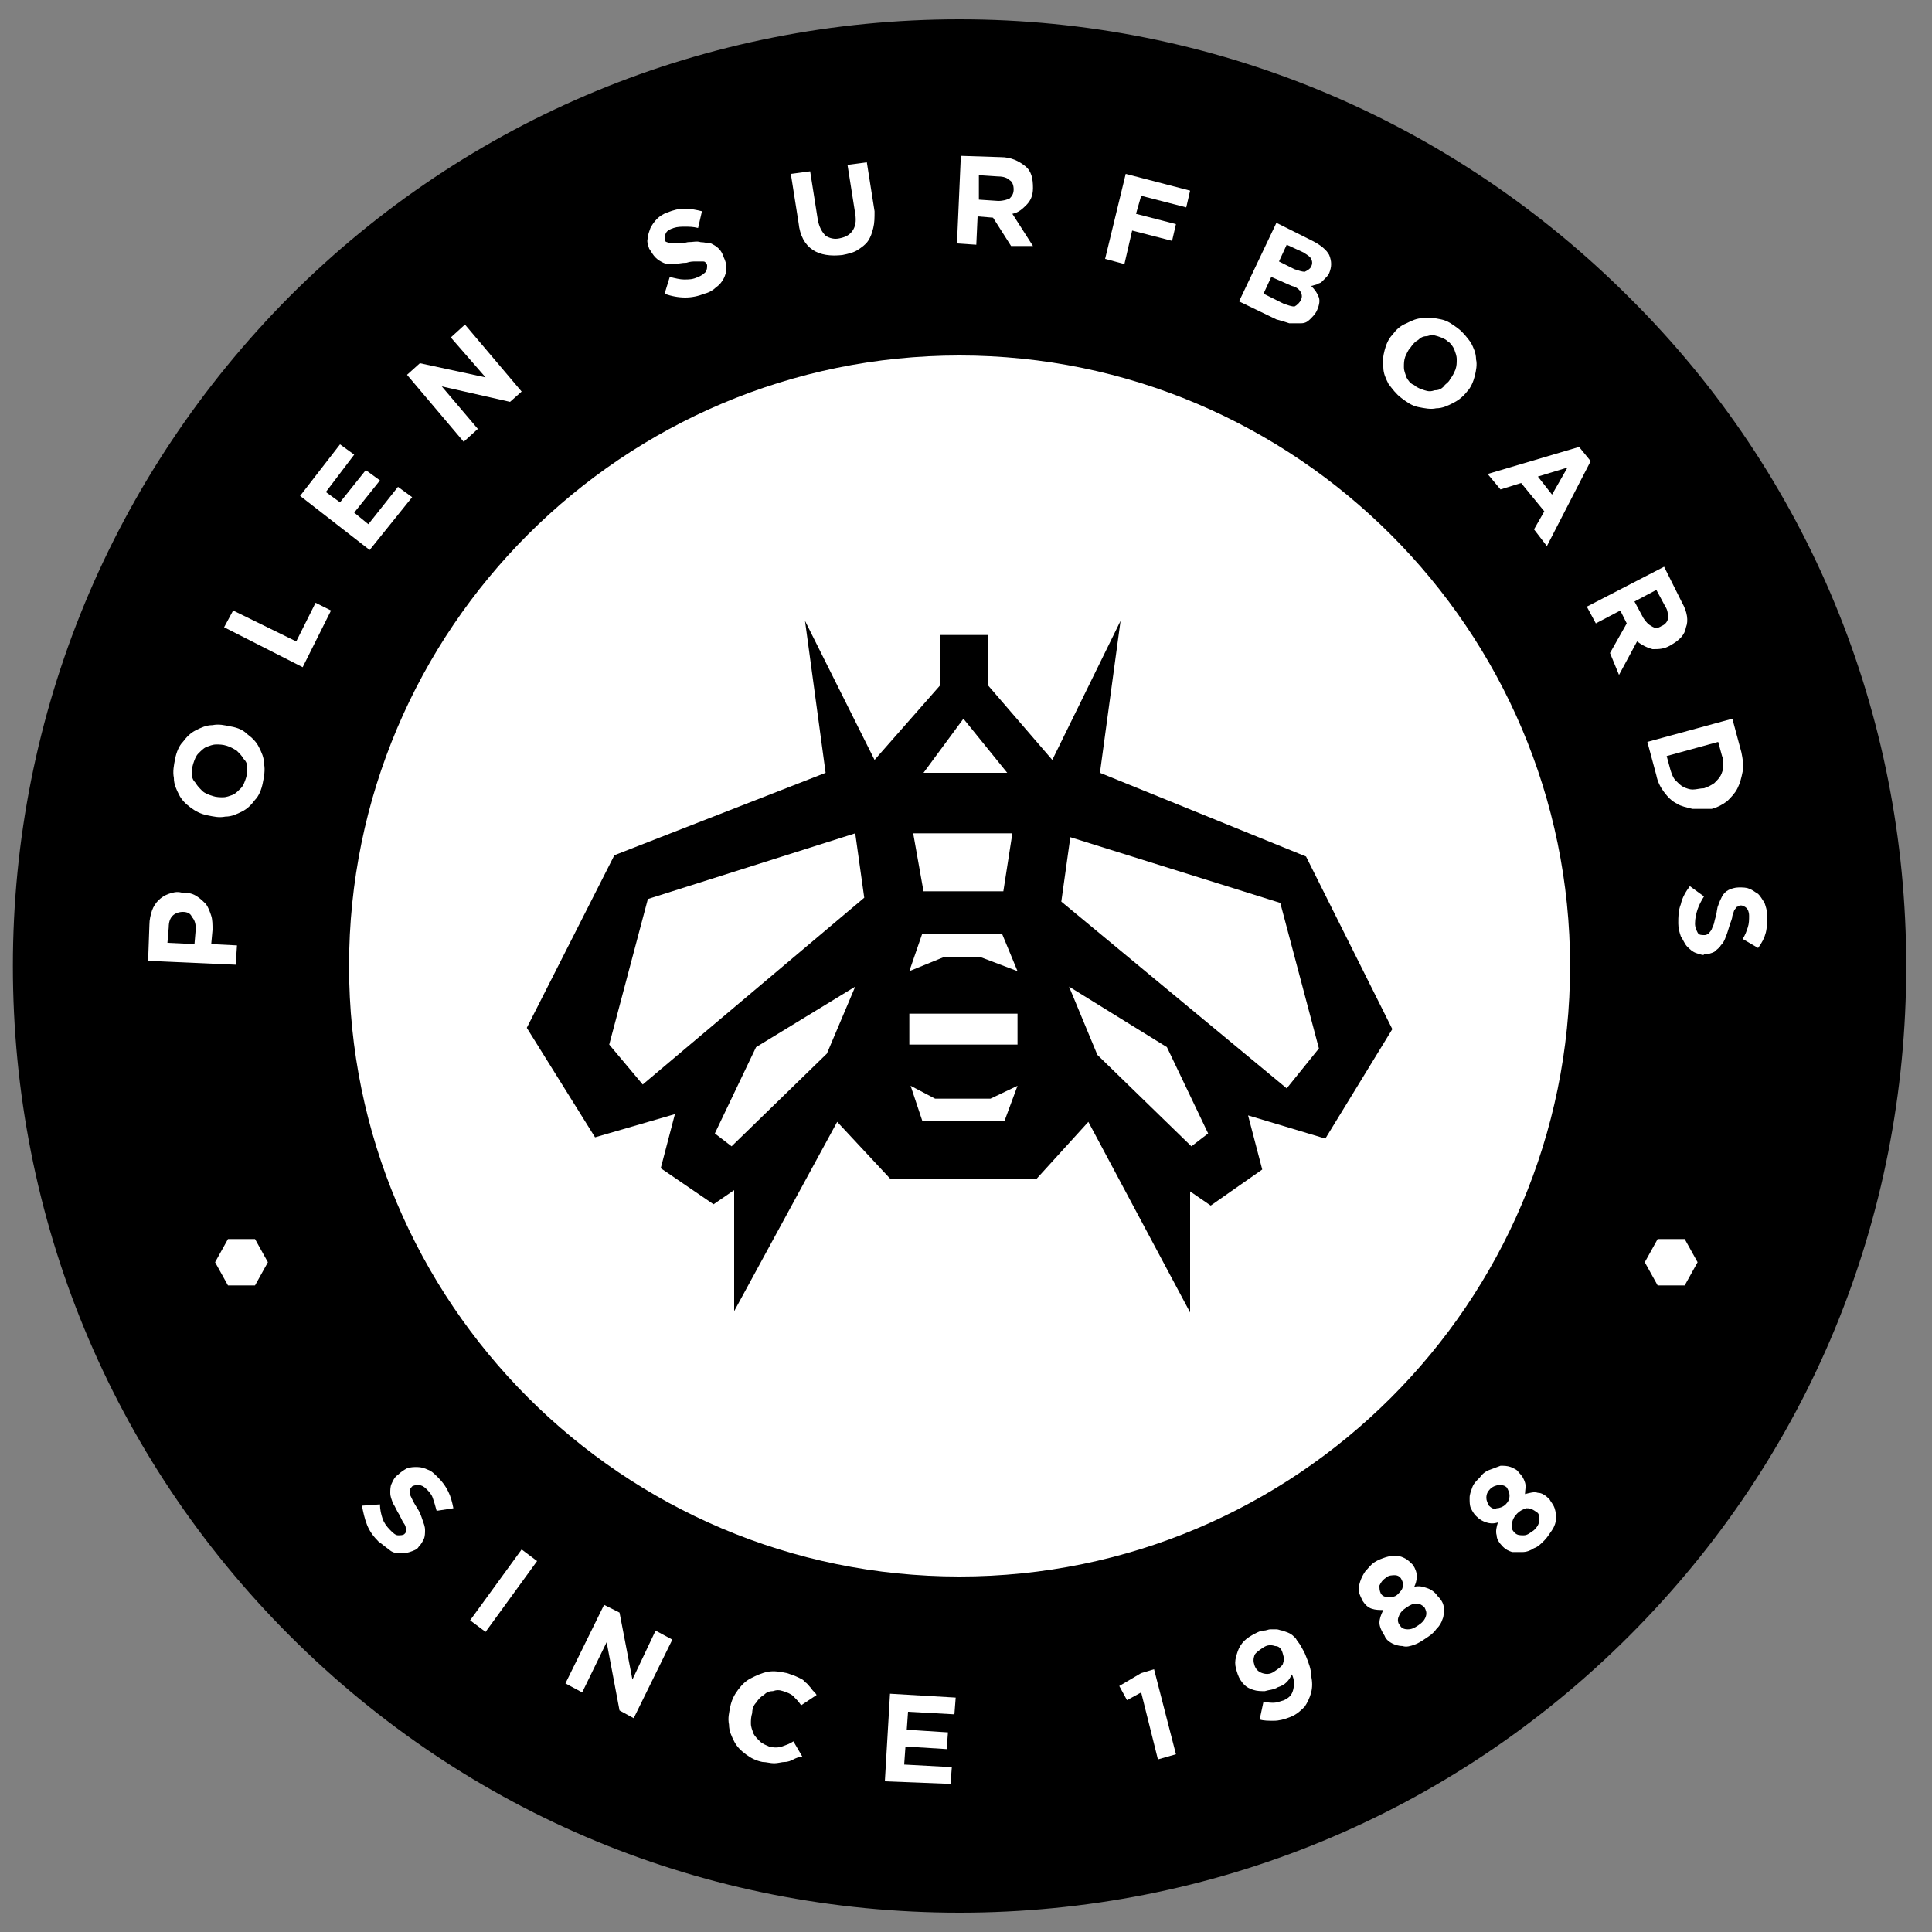<?xml version="1.0" encoding="utf-8"?>
<!-- Generator: Adobe Illustrator 22.1.0, SVG Export Plug-In . SVG Version: 6.00 Build 0)  -->
<svg version="1.1" id="Layer_1" xmlns="http://www.w3.org/2000/svg" xmlns:xlink="http://www.w3.org/1999/xlink" x="0px" y="0px"
	 width="150px" height="150px" viewBox="0 0 150 150" style="enable-background:new 0 0 150 150;" xml:space="preserve">
<rect x="0" y="0" width="150" height="150" fill="#808080" stroke="none"/>
<style type="text/css">
	.st0{fill:#FFFFFF;}
</style>
<path d="M126.5,23.1C112.6,9.2,94.1,1.5,74.5,1.5c-19.6,0-38.1,7.6-52,21.5C8.7,36.9,1,55.4,1,75c0,19.6,7.6,38.1,21.5,52
	c13.9,13.9,32.3,21.5,52,21.5c19.6,0,38.1-7.6,52-21.5c13.9-13.9,21.5-32.3,21.5-52C148,55.4,140.4,36.9,126.5,23.1z"/>
<path class="st0" d="M74.5,27.6c-26.1,0-47.4,21.2-47.4,47.4c0,26.1,21.2,47.4,47.4,47.4c26.1,0,47.4-21.2,47.4-47.4
	C121.9,48.9,100.6,27.6,74.5,27.6z"/>
<path d="M85.4,60L87,48.2L81.7,59l-5-5.8v-3.9h-1.9h-0.1H73v3.9L67.9,59l-5.4-10.8L64.1,60l-16.4,6.4l-6.8,13.4l5.3,8.5l6.2-1.8
	l-1.1,4.2l4.1,2.8l1.6-1.1v9.4L65,87.1l4.1,4.4l5.7,0l5.7,0l4-4.4l7.9,14.8v-9.4l1.6,1.1l4-2.8l-1.1-4.2l6,1.8l5.2-8.5l-6.7-13.4
	L85.4,60z M64.2,81.8L56.8,89l-1.3-1l3.2-6.7l7.7-4.7L64.2,81.8z M49.9,84.2l-2.6-3.1l3-11.3l16.1-5.1l0.7,5L49.9,84.2z M74.8,55.8
	l3.4,4.2h-6.5L74.8,55.8z M78.6,64.7l-0.7,4.5h-6.2l-0.8-4.5H78.6z M78,87h-6.4l-0.9-2.7l1.9,1h4.3l2.1-1L78,87z M79,81.1h-8.4v-2.4
	H79V81.1z M76.1,74.3h-2.8l-2.7,1.1l1-2.9h6.2l1.2,2.9L76.1,74.3z M92.5,89l-7.3-7.1L83,76.6l7.6,4.7l3.2,6.7L92.5,89z M99.9,84.5
	L82.4,70l0.7-5l16.3,5.1l3,11.3L99.9,84.5z"/>
<g>
	<path class="st0" d="M15.3,69.6c0.3,0.2,0.5,0.4,0.7,0.6c0.2,0.3,0.3,0.6,0.4,0.9c0.1,0.3,0.1,0.7,0.1,1.1l-0.1,1.1l2,0.1l-0.1,1.5
		l-6.8-0.3l0.1-2.8c0-0.4,0.1-0.8,0.2-1.1c0.1-0.3,0.3-0.6,0.5-0.8c0.2-0.2,0.5-0.4,0.8-0.5c0.3-0.1,0.6-0.2,1-0.1l0,0
		C14.7,69.3,15,69.4,15.3,69.6z M14.2,70.8c-0.3,0-0.6,0.1-0.8,0.3c-0.2,0.2-0.3,0.5-0.3,0.9l-0.1,1.2l2.1,0.1l0.1-1.2
		c0-0.4-0.1-0.7-0.3-0.9C14.8,70.9,14.5,70.8,14.2,70.8L14.2,70.8z"/>
	<path class="st0" d="M19.2,57c0.4,0.3,0.7,0.6,0.9,1c0.2,0.4,0.4,0.8,0.4,1.3c0.1,0.5,0,1-0.1,1.5c-0.1,0.5-0.3,1-0.6,1.3
		c-0.3,0.4-0.6,0.7-1,0.9c-0.4,0.2-0.8,0.4-1.3,0.4c-0.5,0.1-0.9,0-1.4-0.1l0,0c-0.5-0.1-0.9-0.3-1.3-0.6c-0.4-0.3-0.7-0.6-0.9-1
		c-0.2-0.4-0.4-0.8-0.4-1.3c-0.1-0.5,0-1,0.1-1.5c0.1-0.5,0.3-1,0.6-1.3c0.3-0.4,0.6-0.7,1-0.9c0.4-0.2,0.8-0.4,1.3-0.4
		c0.5-0.1,0.9,0,1.4,0.1l0,0C18.5,56.5,18.9,56.7,19.2,57z M17.6,57.9c-0.3-0.1-0.6-0.1-0.8-0.1c-0.3,0-0.5,0.1-0.8,0.2
		c-0.2,0.1-0.4,0.3-0.6,0.5c-0.2,0.2-0.3,0.5-0.4,0.8c-0.1,0.3-0.1,0.6-0.1,0.8c0,0.3,0.1,0.5,0.3,0.7c0.1,0.2,0.3,0.4,0.5,0.6
		c0.2,0.2,0.5,0.3,0.8,0.4l0,0c0.3,0.1,0.6,0.1,0.8,0.1c0.3,0,0.5-0.1,0.8-0.2c0.2-0.1,0.4-0.3,0.6-0.5c0.2-0.2,0.3-0.5,0.4-0.8
		c0.1-0.3,0.1-0.6,0.1-0.8c0-0.3-0.1-0.5-0.3-0.7c-0.1-0.2-0.3-0.4-0.5-0.6C18.1,58.1,17.9,58,17.6,57.9L17.6,57.9z"/>
	<path class="st0" d="M23.5,51.8l-6.1-3.1l0.7-1.3l4.9,2.4l1.5-3l1.2,0.6L23.5,51.8z"/>
	<path class="st0" d="M28.7,42.7l-5.4-4.2l3.1-4l1.1,0.8l-2.2,2.9l1.1,0.8l2-2.5l1.1,0.8l-2,2.5l1.1,0.9l2.3-2.9l1.1,0.8L28.7,42.7z
		"/>
	<path class="st0" d="M39.6,31.2l-5.3-1.2l2.8,3.3l-1.1,1l-4.4-5.2l1-0.9l5.1,1.1L35,26.2l1.1-1l4.4,5.2L39.6,31.2z"/>
	<path class="st0" d="M56.4,20.8c0,0.3-0.1,0.6-0.2,0.8c-0.1,0.2-0.3,0.5-0.6,0.7c-0.2,0.2-0.5,0.4-0.9,0.5c-0.5,0.2-1,0.3-1.5,0.3
		c-0.5,0-1.1-0.1-1.6-0.3l0.4-1.3c0.4,0.1,0.8,0.2,1.1,0.2c0.4,0,0.7,0,1.1-0.2c0.3-0.1,0.5-0.3,0.6-0.4c0.1-0.2,0.1-0.3,0.1-0.5
		l0,0c0-0.1-0.1-0.2-0.1-0.2c-0.1-0.1-0.1-0.1-0.3-0.1c-0.1,0-0.3,0-0.5,0c-0.2,0-0.4,0-0.7,0.1c-0.4,0-0.7,0.1-1,0.1
		c-0.3,0-0.6,0-0.8-0.1c-0.2-0.1-0.4-0.2-0.6-0.4c-0.2-0.2-0.3-0.4-0.5-0.7l0,0c-0.1-0.3-0.2-0.6-0.1-0.8c0-0.3,0.1-0.5,0.2-0.8
		c0.1-0.2,0.3-0.5,0.5-0.7c0.2-0.2,0.5-0.4,0.8-0.5c0.5-0.2,0.9-0.3,1.4-0.3c0.4,0,0.9,0.1,1.3,0.2l-0.3,1.3c-0.4-0.1-0.7-0.1-1-0.1
		c-0.3,0-0.6,0-0.9,0.1c-0.3,0.1-0.5,0.2-0.6,0.4c-0.1,0.2-0.1,0.3-0.1,0.5l0,0c0,0.1,0.1,0.2,0.2,0.2c0.1,0.1,0.2,0.1,0.3,0.1
		c0.1,0,0.3,0,0.5,0c0.2,0,0.4,0,0.8-0.1c0.4,0,0.7-0.1,1,0c0.3,0,0.6,0.1,0.8,0.1c0.2,0.1,0.4,0.2,0.6,0.4c0.2,0.2,0.3,0.4,0.4,0.7
		l0,0C56.3,20.2,56.4,20.5,56.4,20.8z"/>
	<path class="st0" d="M67.8,17.7c-0.1,0.4-0.2,0.7-0.4,1c-0.2,0.3-0.5,0.5-0.8,0.7c-0.3,0.2-0.7,0.3-1.2,0.4c-0.9,0.1-1.7,0-2.3-0.4
		c-0.6-0.4-1-1.1-1.1-2.1l-0.6-3.8l1.5-0.2l0.6,3.8c0.1,0.5,0.3,0.9,0.6,1.2c0.3,0.2,0.7,0.3,1.1,0.2c0.5-0.1,0.8-0.3,1-0.6
		c0.2-0.3,0.3-0.7,0.2-1.3l-0.6-3.8l1.5-0.2l0.6,3.8C67.9,16.9,67.9,17.3,67.8,17.7z"/>
	<path class="st0" d="M78.5,19.1l-1.4-2.2l-1.2-0.1L75.8,19l-1.5-0.1l0.3-6.8l3.1,0.1c0.8,0,1.4,0.3,1.9,0.7s0.6,1,0.6,1.7l0,0
		c0,0.6-0.2,1-0.5,1.3c-0.3,0.3-0.6,0.6-1.1,0.7l1.6,2.5L78.5,19.1z M78.7,14.7c0-0.3-0.1-0.6-0.3-0.7c-0.2-0.2-0.5-0.3-0.9-0.3
		l-1.5-0.1L76,15.5l1.5,0.1c0.4,0,0.7-0.1,0.9-0.2C78.6,15.2,78.7,15,78.7,14.7L78.7,14.7z"/>
	<path class="st0" d="M88.6,15.2l-0.4,1.4l3.1,0.8L91,18.7l-3.1-0.8l-0.6,2.6l-1.5-0.4l1.6-6.6l5,1.3l-0.3,1.3L88.6,15.2z"/>
	<path class="st0" d="M101.7,24.8c-0.2,0.2-0.4,0.3-0.7,0.3c-0.3,0-0.6,0-0.9,0c-0.3-0.1-0.6-0.2-1-0.3l-2.9-1.4l2.9-6.1l2.8,1.4
		c0.6,0.3,1.1,0.7,1.3,1.1c0.2,0.5,0.2,0.9,0,1.4l0,0c-0.1,0.2-0.2,0.3-0.3,0.4c-0.1,0.1-0.2,0.2-0.3,0.3c-0.1,0.1-0.3,0.1-0.4,0.2
		c-0.1,0-0.3,0.1-0.4,0.1c0.3,0.3,0.5,0.6,0.6,0.9c0.1,0.3,0,0.7-0.2,1.1l0,0C102.1,24.4,101.9,24.6,101.7,24.8z M101,23.3
		c0.1-0.2,0.1-0.4,0-0.6c-0.1-0.2-0.3-0.4-0.7-0.5l-1.6-0.7l-0.6,1.3l1.6,0.8c0.3,0.1,0.6,0.2,0.8,0.2
		C100.7,23.7,100.9,23.5,101,23.3L101,23.3z M101.8,20.7c0.1-0.2,0.1-0.4,0-0.6c-0.1-0.2-0.3-0.3-0.6-0.5L99.9,19l-0.6,1.3l1.2,0.6
		c0.3,0.1,0.6,0.2,0.8,0.2C101.5,21,101.7,20.9,101.8,20.7L101.8,20.7z"/>
	<path class="st0" d="M112.8,31.3c-0.4,0.2-0.8,0.4-1.3,0.4c-0.4,0.1-0.9,0-1.4-0.1c-0.5-0.1-0.9-0.4-1.3-0.7
		c-0.4-0.3-0.7-0.7-1-1.1c-0.2-0.4-0.4-0.8-0.4-1.3c-0.1-0.4,0-0.9,0.1-1.3c0.1-0.4,0.3-0.9,0.6-1.2l0,0c0.3-0.4,0.6-0.7,1.1-0.9
		c0.4-0.2,0.8-0.4,1.3-0.4c0.4-0.1,0.9,0,1.4,0.1c0.5,0.1,0.9,0.4,1.3,0.7s0.7,0.7,1,1.1c0.2,0.4,0.4,0.8,0.4,1.3
		c0.1,0.4,0,0.9-0.1,1.3c-0.1,0.4-0.3,0.9-0.6,1.2l0,0C113.6,30.8,113.2,31.1,112.8,31.3z M112.6,29.4c0.2-0.2,0.3-0.5,0.4-0.7
		c0.1-0.3,0.1-0.5,0.1-0.8c0-0.3-0.1-0.5-0.2-0.8c-0.1-0.2-0.3-0.5-0.5-0.6c-0.2-0.2-0.5-0.3-0.8-0.4c-0.3-0.1-0.5-0.1-0.8,0
		c-0.3,0-0.5,0.1-0.7,0.3c-0.2,0.1-0.4,0.3-0.6,0.6l0,0c-0.2,0.2-0.3,0.5-0.4,0.7c-0.1,0.3-0.1,0.5-0.1,0.8c0,0.3,0.1,0.5,0.2,0.8
		c0.1,0.2,0.3,0.5,0.6,0.6c0.2,0.2,0.5,0.3,0.8,0.4c0.3,0.1,0.5,0.1,0.8,0c0.3,0,0.5-0.1,0.7-0.3C112.2,29.8,112.5,29.7,112.6,29.4
		L112.6,29.4z"/>
	<path class="st0" d="M119.1,41.1l0.8-1.4l-1.8-2.2l-1.6,0.5l-1-1.2l7.1-2.1l0.9,1.1l-3.4,6.6L119.1,41.1z M121.7,36.3l-2.3,0.7
		l1.1,1.4L121.7,36.3z"/>
	<path class="st0" d="M125,50.7l1.3-2.3l-0.5-1l-1.9,1l-0.7-1.3l6-3.1l1.4,2.8c0.4,0.7,0.5,1.4,0.3,1.9c-0.1,0.6-0.5,1-1.2,1.4l0,0
		c-0.5,0.3-0.9,0.3-1.4,0.3c-0.4-0.1-0.8-0.3-1.2-0.6l-1.4,2.6L125,50.7z M129,48.6c0.3-0.1,0.5-0.4,0.5-0.6c0-0.3,0-0.6-0.2-0.9
		l-0.7-1.3l-1.7,0.9l0.7,1.3c0.2,0.3,0.4,0.5,0.6,0.6C128.5,48.8,128.7,48.8,129,48.6L129,48.6z"/>
	<path class="st0" d="M131.4,62.8c-0.4-0.1-0.9-0.2-1.2-0.4c-0.4-0.2-0.7-0.5-1-0.9c-0.3-0.4-0.5-0.8-0.6-1.3l-0.7-2.6l6.6-1.8
		l0.7,2.6c0.1,0.5,0.2,1,0.1,1.5c-0.1,0.5-0.2,0.9-0.4,1.3c-0.2,0.4-0.5,0.7-0.8,1c-0.4,0.3-0.8,0.5-1.2,0.6l0,0
		C132.3,62.8,131.8,62.8,131.4,62.8z M132.3,61.2c0.3-0.1,0.5-0.2,0.8-0.4c0.2-0.2,0.4-0.4,0.5-0.6c0.1-0.2,0.2-0.5,0.2-0.7
		c0-0.3,0-0.6-0.1-0.8l-0.3-1.1l-4,1.1l0.3,1.1c0.1,0.3,0.2,0.6,0.4,0.8c0.2,0.2,0.4,0.4,0.6,0.5c0.2,0.1,0.5,0.2,0.7,0.2
		C131.7,61.3,132,61.2,132.3,61.2L132.3,61.2z"/>
	<path class="st0" d="M131.7,74c-0.3-0.1-0.5-0.3-0.7-0.5c-0.2-0.2-0.3-0.5-0.5-0.8c-0.1-0.3-0.2-0.6-0.2-1c0-0.5,0-1,0.2-1.5
		c0.1-0.5,0.4-1,0.7-1.4l1.1,0.8c-0.2,0.3-0.4,0.7-0.5,1c-0.1,0.3-0.2,0.7-0.2,1.1c0,0.3,0.1,0.5,0.2,0.7s0.3,0.2,0.5,0.2l0,0
		c0.1,0,0.2,0,0.3-0.1c0.1,0,0.1-0.1,0.2-0.2c0.1-0.1,0.1-0.2,0.2-0.4c0.1-0.2,0.1-0.4,0.2-0.7c0.1-0.3,0.1-0.7,0.2-0.9
		c0.1-0.3,0.2-0.5,0.3-0.7c0.1-0.2,0.3-0.4,0.5-0.5c0.2-0.1,0.5-0.2,0.8-0.2l0,0c0.3,0,0.6,0,0.8,0.1c0.3,0.1,0.5,0.3,0.7,0.4
		c0.2,0.2,0.3,0.4,0.5,0.7c0.1,0.3,0.2,0.6,0.2,0.9c0,0.5,0,1-0.1,1.4c-0.1,0.4-0.3,0.8-0.6,1.2l-1.2-0.7c0.2-0.3,0.3-0.6,0.4-0.9
		c0.1-0.3,0.1-0.6,0.1-0.9c0-0.3-0.1-0.5-0.2-0.6c-0.1-0.1-0.3-0.2-0.4-0.2l0,0c-0.1,0-0.2,0-0.3,0.1c-0.1,0-0.1,0.1-0.2,0.2
		c-0.1,0.1-0.1,0.3-0.2,0.5c0,0.2-0.1,0.4-0.2,0.7c-0.1,0.3-0.2,0.7-0.3,0.9c-0.1,0.3-0.2,0.5-0.4,0.7c-0.1,0.2-0.3,0.3-0.5,0.5
		c-0.2,0.1-0.5,0.2-0.8,0.2l0,0C132.3,74.2,132,74.1,131.7,74z"/>
</g>
<g>
	<path class="st0" d="M31.8,120.5c-0.3,0.1-0.5,0.1-0.8,0.1c-0.3,0-0.6-0.1-0.8-0.3c-0.3-0.2-0.5-0.4-0.8-0.6
		c-0.4-0.4-0.7-0.8-0.9-1.3c-0.2-0.5-0.3-1-0.4-1.5l1.4-0.1c0,0.4,0.1,0.8,0.2,1.1c0.1,0.3,0.3,0.6,0.6,0.9c0.2,0.2,0.4,0.4,0.6,0.4
		c0.2,0,0.4,0,0.5-0.1l0,0c0.1-0.1,0.1-0.1,0.1-0.2c0-0.1,0-0.2,0-0.3c0-0.1-0.1-0.3-0.2-0.4c-0.1-0.2-0.2-0.4-0.3-0.6
		c-0.2-0.3-0.3-0.6-0.5-0.9c-0.1-0.3-0.2-0.5-0.2-0.8c0-0.2,0-0.5,0.1-0.7c0.1-0.2,0.2-0.5,0.5-0.7l0,0c0.2-0.2,0.5-0.4,0.7-0.5
		c0.3-0.1,0.5-0.1,0.8-0.1c0.3,0,0.6,0.1,0.8,0.2c0.3,0.1,0.5,0.3,0.8,0.6c0.4,0.4,0.6,0.7,0.8,1.1c0.2,0.4,0.3,0.8,0.4,1.3
		l-1.3,0.2c-0.1-0.4-0.2-0.7-0.3-1c-0.1-0.3-0.3-0.5-0.5-0.7s-0.4-0.3-0.6-0.3c-0.2,0-0.3,0-0.5,0.1l0,0c-0.1,0.1-0.1,0.2-0.2,0.2
		c0,0.1,0,0.2,0,0.3c0,0.1,0.1,0.3,0.2,0.5c0.1,0.2,0.2,0.4,0.4,0.7c0.2,0.3,0.3,0.6,0.4,0.9c0.1,0.3,0.2,0.5,0.2,0.8
		c0,0.2,0,0.5-0.1,0.7c-0.1,0.2-0.2,0.4-0.4,0.6l0,0C32.4,120.3,32.1,120.4,31.8,120.5z"/>
	<path class="st0" d="M36.5,125.8l4-5.5l1.2,0.9l-4,5.5L36.5,125.8z"/>
	<path class="st0" d="M48.1,132.8l-1-5.3l-1.9,3.9l-1.3-0.7l3-6.1l1.2,0.6l1,5.2l1.8-3.8l1.3,0.7l-3,6.1L48.1,132.8z"/>
	<path class="st0" d="M61.6,136.6c-0.2,0.1-0.4,0.2-0.7,0.2c-0.2,0-0.5,0.1-0.8,0.1c-0.3,0-0.6-0.1-0.9-0.1
		c-0.5-0.1-0.9-0.3-1.3-0.6c-0.4-0.3-0.7-0.6-0.9-1c-0.2-0.4-0.4-0.8-0.4-1.3c-0.1-0.5,0-0.9,0.1-1.4l0,0c0.1-0.5,0.3-0.9,0.6-1.3
		c0.3-0.4,0.6-0.7,1-0.9c0.4-0.2,0.8-0.4,1.3-0.5c0.5-0.1,1,0,1.5,0.1c0.3,0.1,0.6,0.2,0.8,0.3s0.5,0.2,0.6,0.4
		c0.2,0.1,0.3,0.3,0.5,0.5c0.1,0.2,0.3,0.3,0.4,0.5l-1.2,0.8c-0.2-0.3-0.4-0.5-0.6-0.7c-0.2-0.2-0.5-0.3-0.8-0.4
		c-0.3-0.1-0.5-0.1-0.8,0c-0.3,0-0.5,0.1-0.7,0.3c-0.2,0.1-0.4,0.3-0.6,0.6c-0.2,0.2-0.3,0.5-0.3,0.8l0,0c-0.1,0.3-0.1,0.6-0.1,0.8
		c0,0.3,0.1,0.5,0.2,0.8c0.1,0.2,0.3,0.4,0.5,0.6c0.2,0.2,0.5,0.3,0.7,0.4c0.4,0.1,0.7,0.1,1,0c0.3-0.1,0.6-0.2,0.9-0.4l0.7,1.2
		C62,136.4,61.8,136.5,61.6,136.6z"/>
	<path class="st0" d="M68.7,138.3l0.4-6.8l5.1,0.3l-0.1,1.3l-3.6-0.2l-0.1,1.4l3.2,0.2l-0.1,1.3l-3.2-0.2l-0.1,1.4l3.7,0.2l-0.1,1.3
		L68.7,138.3z"/>
	<path class="st0" d="M88.6,129.9l1-0.3l1.7,6.6l-1.4,0.4l-1.3-5.2l-1.1,0.6l-0.6-1.1L88.6,129.9z"/>
	<path class="st0" d="M101.8,130.1c0.1,0.5,0.1,0.9,0,1.3c-0.1,0.4-0.3,0.8-0.5,1.1c-0.3,0.3-0.6,0.6-1.1,0.8
		c-0.5,0.2-0.9,0.3-1.3,0.3c-0.4,0-0.8,0-1.1-0.1l0.3-1.4c0.3,0.1,0.6,0.1,0.8,0.1c0.2,0,0.5-0.1,0.8-0.2c0.4-0.2,0.6-0.4,0.7-0.8
		c0.1-0.4,0.1-0.8-0.1-1.2c-0.1,0.2-0.2,0.4-0.4,0.6c-0.2,0.2-0.4,0.3-0.7,0.4c-0.3,0.2-0.7,0.2-1,0.3c-0.3,0-0.6,0-0.9-0.1
		c-0.3-0.1-0.5-0.2-0.7-0.4c-0.2-0.2-0.4-0.5-0.5-0.8c-0.1-0.3-0.2-0.6-0.2-0.9c0-0.3,0.1-0.6,0.2-0.9c0.1-0.3,0.3-0.6,0.5-0.8
		c0.2-0.2,0.5-0.4,0.9-0.6c0.2-0.1,0.4-0.2,0.6-0.2c0.2,0,0.4-0.1,0.5-0.1c0.2,0,0.3,0,0.5,0c0.2,0,0.3,0.1,0.5,0.1
		c0.2,0.1,0.3,0.1,0.5,0.2c0.2,0.1,0.3,0.2,0.5,0.4c0.1,0.2,0.3,0.4,0.4,0.6c0.1,0.2,0.3,0.5,0.4,0.8
		C101.6,129.1,101.8,129.6,101.8,130.1z M99,127.8c-0.3-0.1-0.6-0.1-0.9,0.1c-0.3,0.2-0.6,0.4-0.7,0.6c-0.1,0.3-0.1,0.5,0,0.8
		c0.1,0.3,0.3,0.5,0.6,0.6c0.3,0.1,0.6,0.1,0.9-0.1c0.3-0.2,0.6-0.4,0.7-0.6c0.1-0.3,0.1-0.5,0-0.8C99.5,128,99.3,127.8,99,127.8z"
		/>
	<path class="st0" d="M112.1,124.9c0,0.3,0,0.6-0.1,0.8c-0.1,0.3-0.2,0.5-0.5,0.8c-0.2,0.3-0.5,0.5-0.8,0.7
		c-0.3,0.2-0.6,0.4-0.9,0.5c-0.3,0.1-0.6,0.2-0.9,0.1c-0.3,0-0.6-0.1-0.8-0.2c-0.2-0.1-0.5-0.3-0.6-0.6c-0.2-0.3-0.4-0.7-0.4-1
		c0-0.3,0.1-0.6,0.3-1c-0.3,0-0.6,0-0.9-0.1c-0.3-0.1-0.5-0.3-0.7-0.6c-0.1-0.2-0.2-0.4-0.3-0.7c0-0.3,0-0.5,0.1-0.8
		c0.1-0.3,0.2-0.5,0.4-0.8c0.2-0.2,0.4-0.5,0.7-0.7c0.3-0.2,0.6-0.3,0.9-0.4c0.3-0.1,0.6-0.1,0.8-0.1c0.3,0,0.5,0.1,0.7,0.2
		c0.2,0.1,0.4,0.3,0.6,0.5c0.2,0.3,0.3,0.6,0.3,0.9c0,0.3-0.1,0.6-0.2,0.8c0.4-0.1,0.7,0,1,0.1c0.3,0.1,0.6,0.3,0.8,0.6
		C112,124.3,112.1,124.6,112.1,124.9z M108.3,122.3c-0.2,0-0.5,0-0.7,0.2c-0.3,0.2-0.4,0.4-0.5,0.6c0,0.2,0,0.4,0.1,0.6
		c0.1,0.2,0.3,0.3,0.6,0.3c0.2,0,0.5,0,0.7-0.2c0.2-0.2,0.4-0.4,0.4-0.6c0.1-0.2,0-0.4-0.1-0.6C108.7,122.4,108.5,122.3,108.3,122.3
		z M110,124.5c-0.3,0-0.5,0.1-0.8,0.3c-0.3,0.2-0.5,0.4-0.6,0.7c-0.1,0.2-0.1,0.5,0.1,0.7c0.1,0.2,0.3,0.3,0.6,0.3
		c0.3,0,0.5-0.1,0.8-0.3c0.3-0.2,0.5-0.4,0.6-0.7c0.1-0.3,0-0.5-0.1-0.7C110.4,124.6,110.2,124.5,110,124.5z"/>
	<path class="st0" d="M120.7,117.1c0.1,0.3,0.1,0.5,0.1,0.8c0,0.3-0.1,0.6-0.3,0.9c-0.2,0.3-0.4,0.6-0.6,0.8
		c-0.3,0.3-0.5,0.5-0.8,0.6c-0.3,0.2-0.6,0.3-0.9,0.3c-0.3,0-0.6,0-0.8,0c-0.3-0.1-0.5-0.2-0.7-0.4c-0.3-0.3-0.5-0.6-0.5-0.9
		c-0.1-0.3,0-0.7,0.1-1c-0.3,0.1-0.6,0.1-0.9,0c-0.3-0.1-0.5-0.2-0.8-0.5c-0.2-0.2-0.3-0.4-0.4-0.6c-0.1-0.2-0.1-0.5-0.1-0.8
		c0-0.3,0.1-0.5,0.2-0.8c0.1-0.3,0.3-0.5,0.6-0.8c0.2-0.3,0.5-0.5,0.8-0.6c0.3-0.1,0.5-0.2,0.8-0.3c0.3,0,0.5,0,0.8,0.1
		c0.2,0.1,0.5,0.2,0.6,0.4c0.3,0.3,0.4,0.5,0.5,0.8c0.1,0.3,0,0.6,0,0.9c0.4-0.1,0.7-0.2,1-0.1c0.3,0,0.6,0.2,0.9,0.5
		C120.4,116.6,120.6,116.8,120.7,117.1z M116.4,115.3c-0.2,0-0.5,0.1-0.7,0.3c-0.2,0.2-0.3,0.4-0.3,0.7c0,0.2,0.1,0.4,0.2,0.6
		c0.2,0.2,0.4,0.3,0.6,0.2c0.2,0,0.5-0.1,0.7-0.3c0.2-0.2,0.3-0.4,0.3-0.7c0-0.2-0.1-0.4-0.2-0.6
		C116.8,115.3,116.6,115.3,116.4,115.3z M118.5,117.1c-0.3,0.1-0.5,0.2-0.7,0.4c-0.2,0.2-0.4,0.5-0.4,0.8c-0.1,0.3,0,0.5,0.2,0.7
		c0.2,0.2,0.4,0.2,0.7,0.2c0.3,0,0.5-0.2,0.8-0.4c0.3-0.3,0.4-0.5,0.4-0.8c0-0.3,0-0.5-0.2-0.6C118.9,117.1,118.7,117.1,118.5,117.1
		z"/>
</g>
<polygon class="st0" points="19.8,96.2 17.7,96.2 16.7,98 17.7,99.8 19.8,99.8 20.8,98 "/>
<polygon class="st0" points="130.8,96.2 128.7,96.2 127.7,98 128.7,99.8 130.8,99.8 131.8,98 "/>
</svg>
